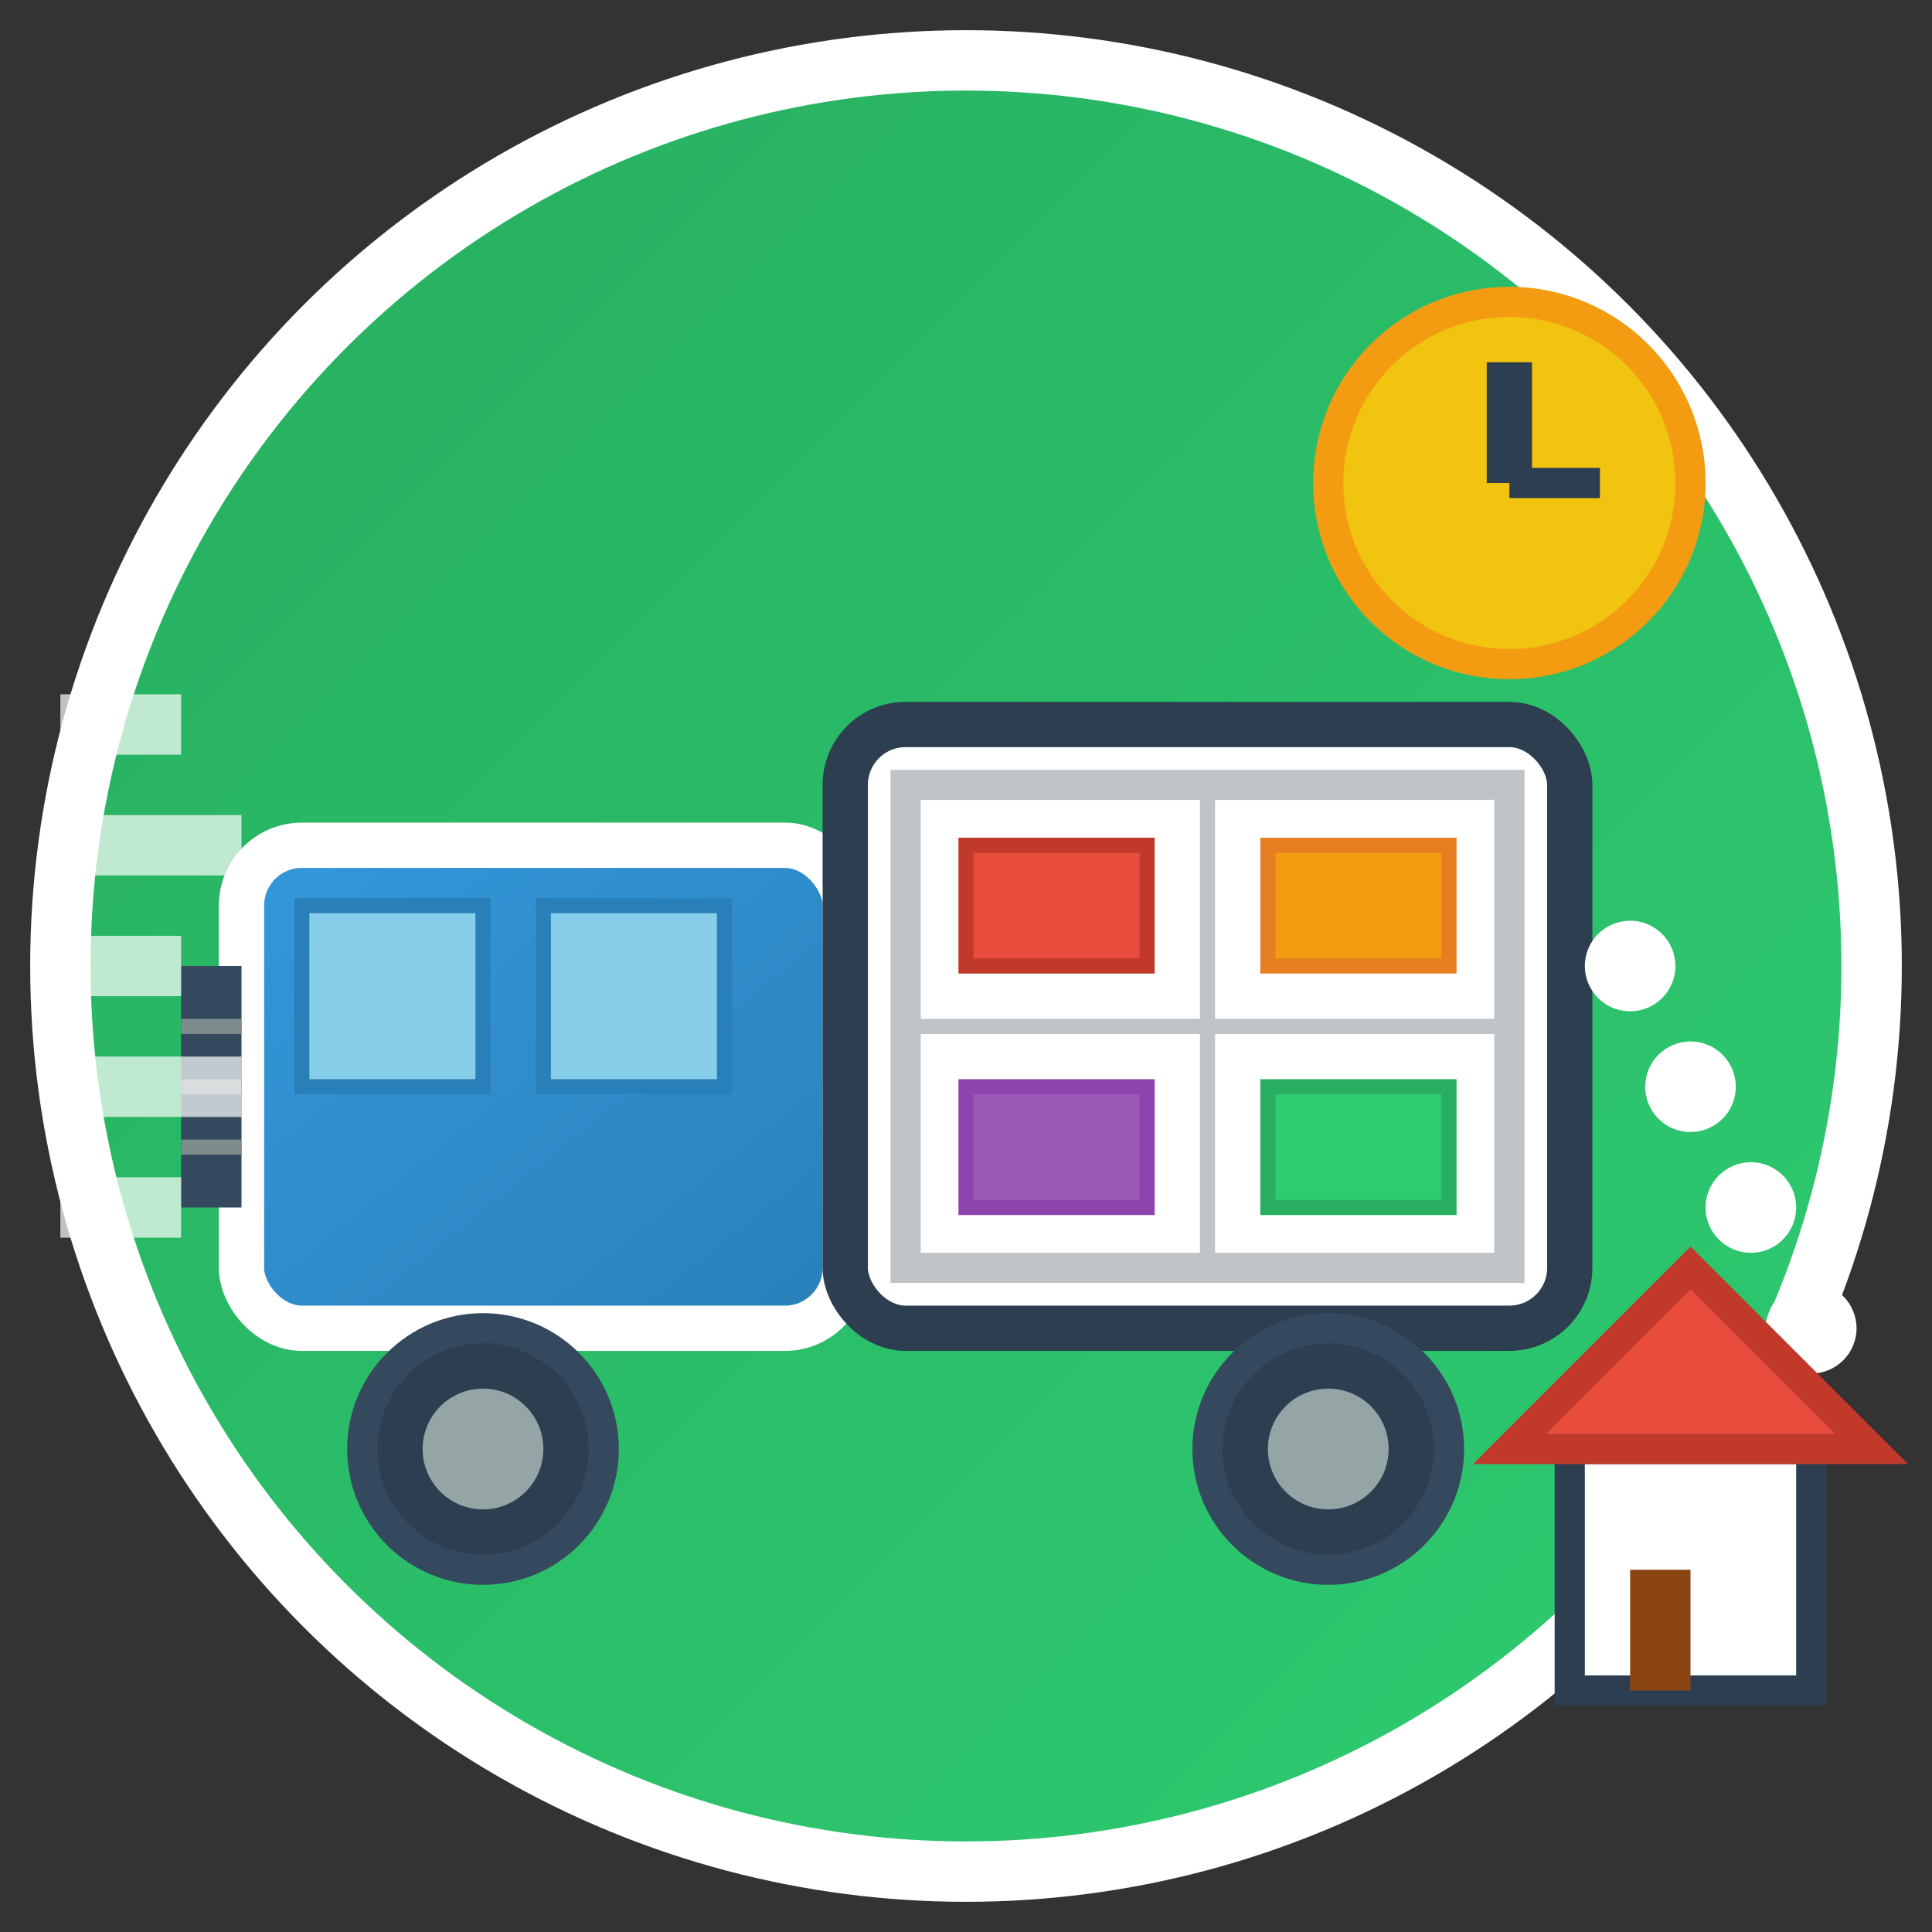 <svg xmlns="http://www.w3.org/2000/svg" viewBox="0 0 64 64" width="64" height="64">
  <rect x="0" y="0" width="64" height="64" fill="#333333" stroke="none"/>
  <defs>
    <linearGradient id="deliveryGradient" x1="0%" y1="0%" x2="100%" y2="100%">
      <stop offset="0%" style="stop-color:#27ae60;stop-opacity:1" />
      <stop offset="100%" style="stop-color:#2ecc71;stop-opacity:1" />
    </linearGradient>
    <linearGradient id="truckGradient" x1="0%" y1="0%" x2="100%" y2="100%">
      <stop offset="0%" style="stop-color:#3498db;stop-opacity:1" />
      <stop offset="100%" style="stop-color:#2980b9;stop-opacity:1" />
    </linearGradient>
  </defs>
  
  <!-- Background circle -->
  <circle cx="32" cy="32" r="30" fill="url(#deliveryGradient)" stroke="#ffffff" stroke-width="2"/>
  
  <!-- Delivery truck -->
  <!-- Truck cab -->
  <rect x="8" y="28" width="20" height="16" fill="url(#truckGradient)" stroke="#ffffff" stroke-width="1.5" rx="2"/>
  
  <!-- Truck cargo area -->
  <rect x="28" y="24" width="24" height="20" fill="#ffffff" stroke="#2c3e50" stroke-width="1.5" rx="2"/>
  
  <!-- Truck wheels -->
  <circle cx="16" cy="48" r="4" fill="#2c3e50" stroke="#34495e" stroke-width="1"/>
  <circle cx="16" cy="48" r="2" fill="#95a5a6"/>
  
  <circle cx="44" cy="48" r="4" fill="#2c3e50" stroke="#34495e" stroke-width="1"/>
  <circle cx="44" cy="48" r="2" fill="#95a5a6"/>
  
  <!-- Truck windows -->
  <rect x="10" y="30" width="6" height="6" fill="#87ceeb" stroke="#2980b9" stroke-width="0.5"/>
  <rect x="18" y="30" width="6" height="6" fill="#87ceeb" stroke="#2980b9" stroke-width="0.5"/>
  
  <!-- Truck grille -->
  <rect x="6" y="32" width="2" height="8" fill="#34495e"/>
  <line x1="6" y1="34" x2="8" y2="34" stroke="#7f8c8d" stroke-width="0.5"/>
  <line x1="6" y1="36" x2="8" y2="36" stroke="#7f8c8d" stroke-width="0.5"/>
  <line x1="6" y1="38" x2="8" y2="38" stroke="#7f8c8d" stroke-width="0.5"/>
  
  <!-- Cargo box details -->
  <rect x="30" y="26" width="20" height="16" fill="none" stroke="#bdc3c7" stroke-width="1"/>
  <line x1="30" y1="34" x2="50" y2="34" stroke="#bdc3c7" stroke-width="0.5"/>
  <line x1="40" y1="26" x2="40" y2="42" stroke="#bdc3c7" stroke-width="0.5"/>
  
  <!-- Package symbols on truck -->
  <rect x="32" y="28" width="6" height="4" fill="#e74c3c" stroke="#c0392b" stroke-width="0.5"/>
  <rect x="42" y="28" width="6" height="4" fill="#f39c12" stroke="#e67e22" stroke-width="0.5"/>
  <rect x="32" y="36" width="6" height="4" fill="#9b59b6" stroke="#8e44ad" stroke-width="0.5"/>
  <rect x="42" y="36" width="6" height="4" fill="#2ecc71" stroke="#27ae60" stroke-width="0.5"/>
  
  <!-- Speed lines behind truck -->
  <g stroke="#ffffff" stroke-width="2" opacity="0.7">
    <line x1="2" y1="24" x2="6" y2="24"/>
    <line x1="2" y1="28" x2="8" y2="28"/>
    <line x1="2" y1="32" x2="6" y2="32"/>
    <line x1="2" y1="36" x2="8" y2="36"/>
    <line x1="2" y1="40" x2="6" y2="40"/>
  </g>
  
  <!-- Clock symbol (fast delivery) -->
  <circle cx="50" cy="16" r="6" fill="#f1c40f" stroke="#f39c12" stroke-width="1"/>
  <line x1="50" y1="16" x2="50" y2="12" stroke="#2c3e50" stroke-width="1.5"/>
  <line x1="50" y1="16" x2="53" y2="16" stroke="#2c3e50" stroke-width="1"/>
  
  <!-- Delivery path dots -->
  <circle cx="54" cy="32" r="1.5" fill="#ffffff"/>
  <circle cx="56" cy="36" r="1.5" fill="#ffffff"/>
  <circle cx="58" cy="40" r="1.5" fill="#ffffff"/>
  <circle cx="60" cy="44" r="1.5" fill="#ffffff"/>
  
  <!-- House destination -->
  <rect x="52" y="48" width="8" height="8" fill="#ffffff" stroke="#2c3e50" stroke-width="1"/>
  <polygon points="50,48 56,42 62,48" fill="#e74c3c" stroke="#c0392b" stroke-width="1"/>
  <rect x="54" y="52" width="2" height="4" fill="#8b4513"/>
</svg>
